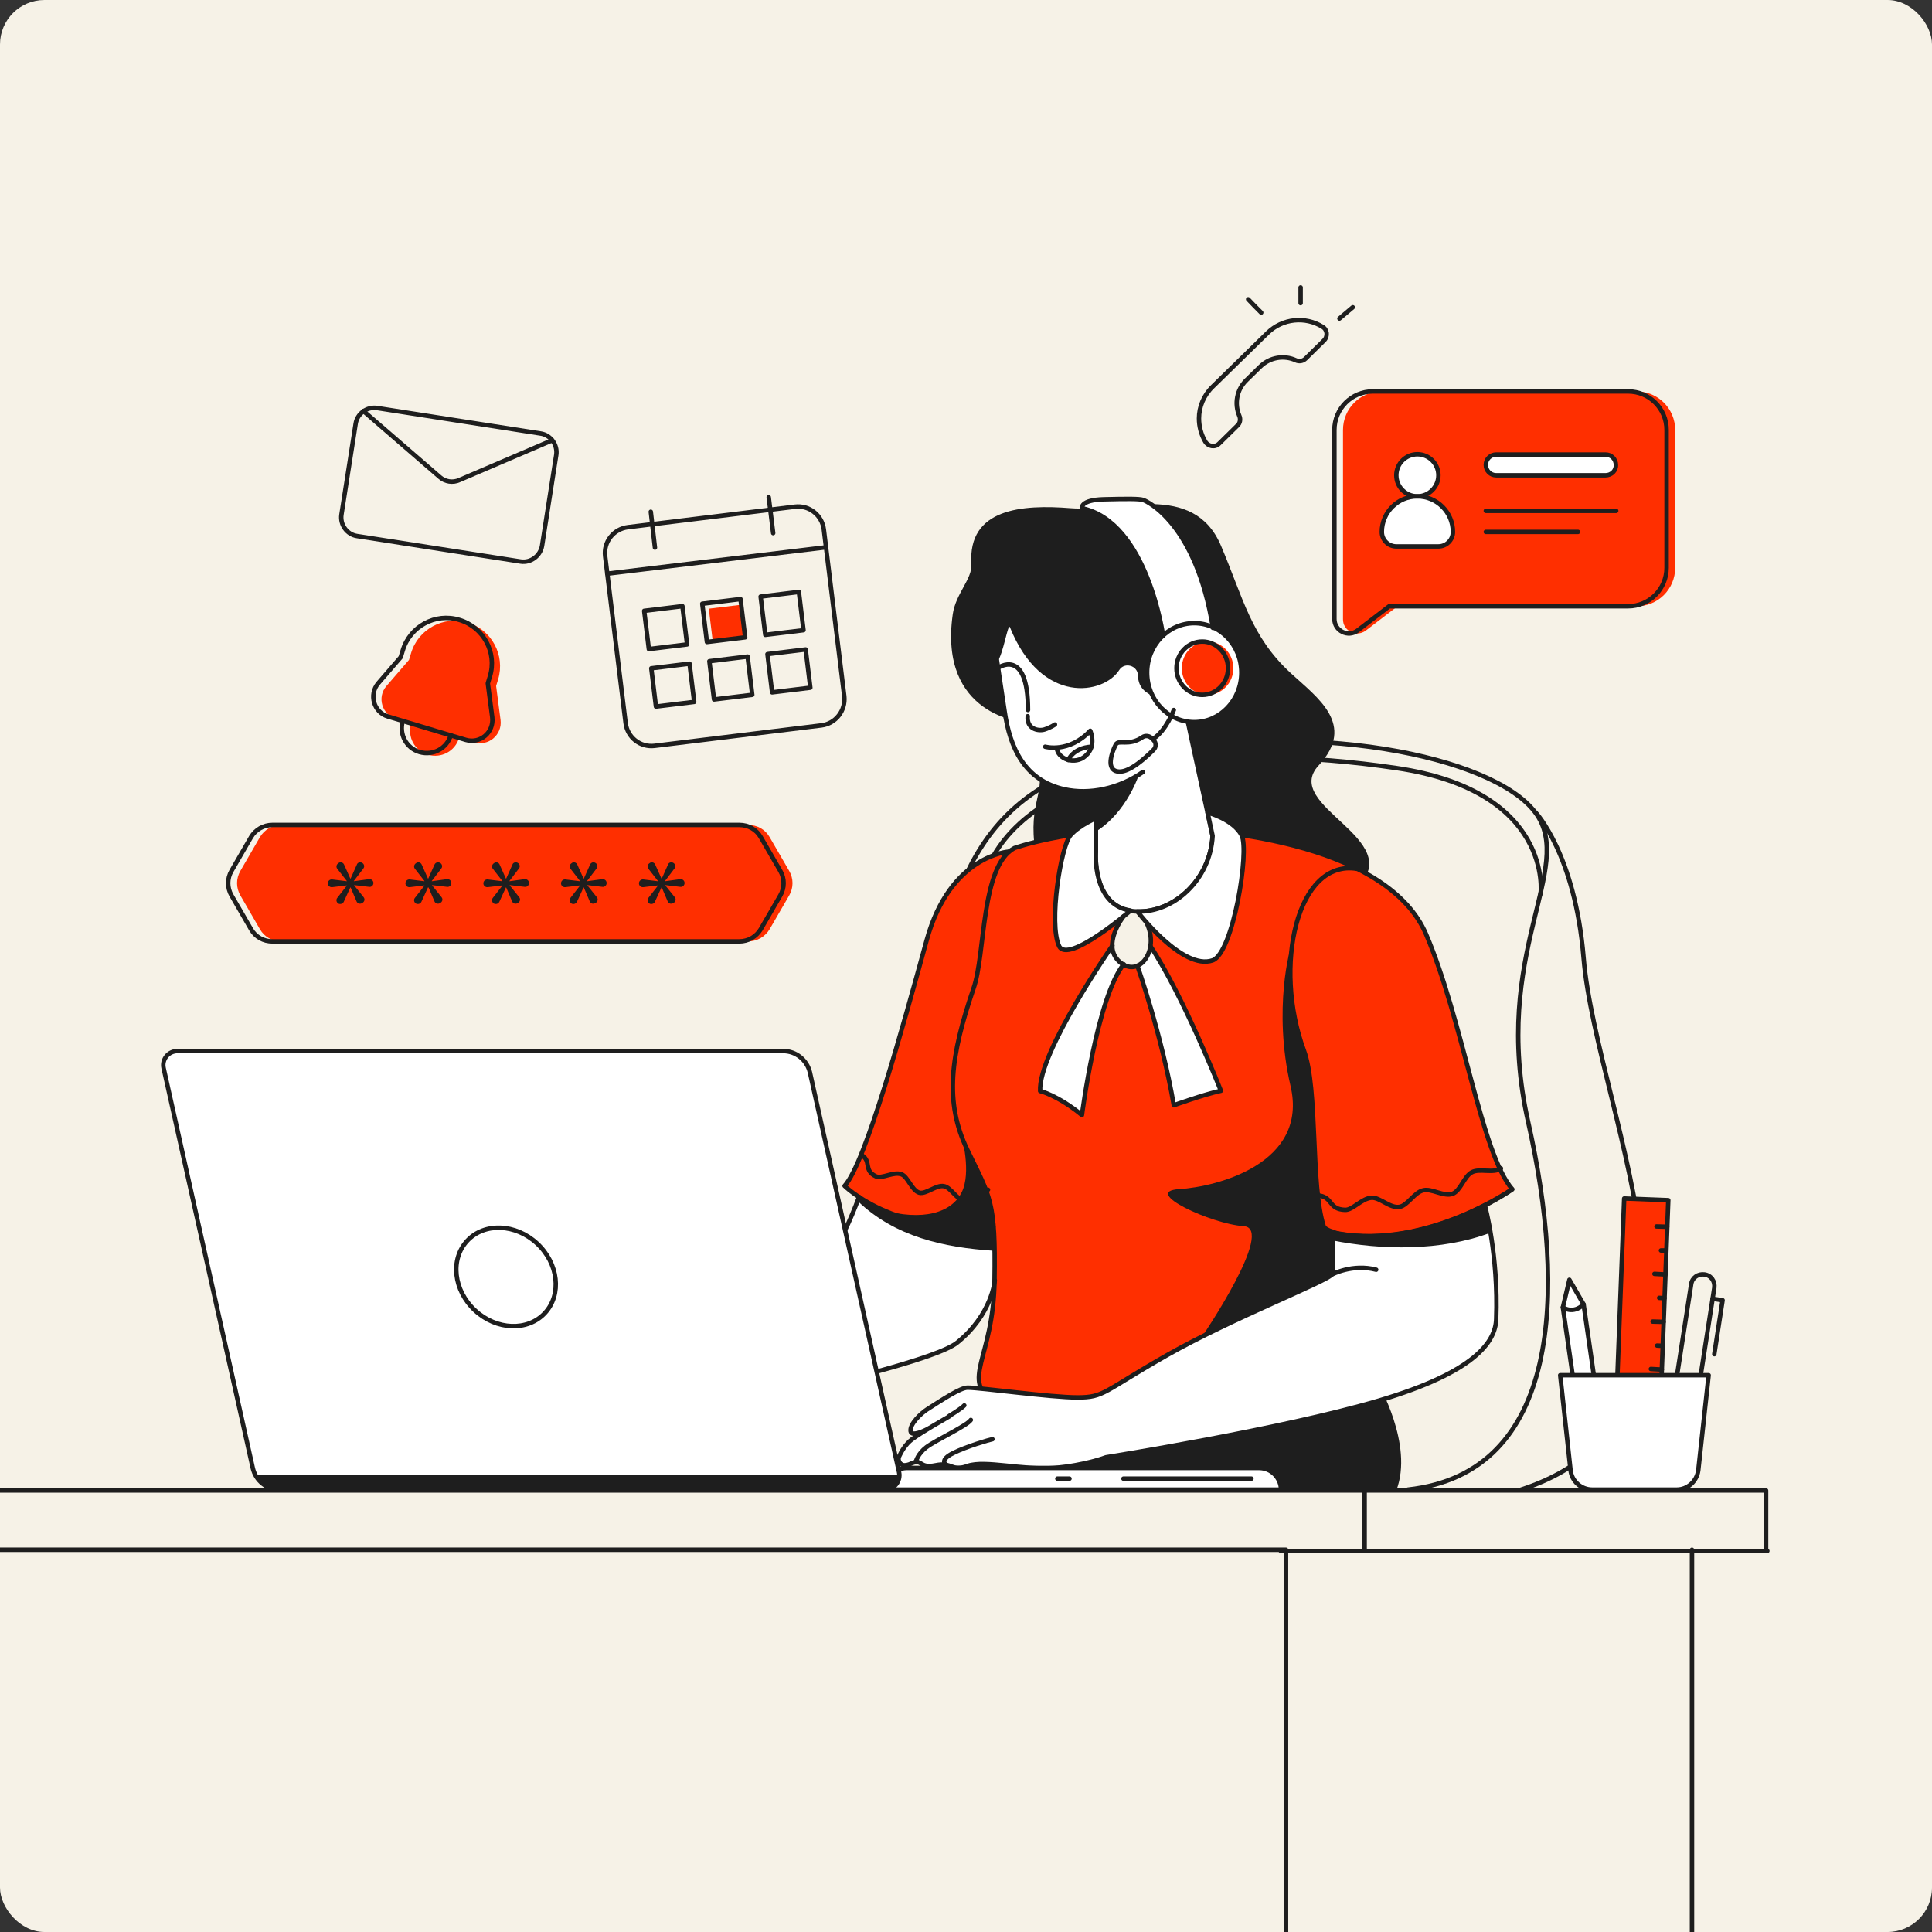 <svg fill="none" height="652" viewBox="0 0 652 652" width="652" xmlns="http://www.w3.org/2000/svg" xmlns:xlink="http://www.w3.org/1999/xlink"><rect x="0" y="0" width="652" height="652" fill="#333333" stroke="none"/><clipPath id="a"><rect height="652" rx="15" width="652"/></clipPath><g clip-path="url(#a)"><rect fill="#f6f2e7" height="652" rx="15" width="652"/><path d="m326.826 293.6c8.8-18.2 24.2-32.4 52.2-38.2 63.9-13.3 125.1 0 139.1 18.8s-15.3 47.2-2.4 104.5 11 118.4-40.6 124" stroke="#1e1e1e" stroke-linecap="round" stroke-linejoin="round" stroke-miterlimit="10" stroke-width="1.5"/><path d="m519.926 301.6s4.4-34.6-48.7-42.4c-59.4-8.8-117.6-2-135.9 29.5" stroke="#1e1e1e" stroke-linecap="round" stroke-linejoin="round" stroke-miterlimit="10" stroke-width="1.5"/><path d="m518.226 274.2s13.3 14 16.2 49.1c4.4 53 55.9 154.4-21.1 179.4" stroke="#1e1e1e" stroke-linecap="round" stroke-linejoin="round" stroke-miterlimit="10" stroke-width="1.5"/><path d="m168.926 243-1.5-11.5.7-2.3c2.4-8.1-2.2-16.7-10.3-19.1s-16.7 2.2-19.1 10.3l-.7 2.3-7.6 8.8c-3.3 3.8-1.5 9.7 3.3 11.2l5 1.5c-1.3 4.5 1.2 9.2 5.7 10.5s9.2-1.2 10.5-5.7l5 1.5c4.9 1.5 9.6-2.5 9-7.5z" fill="#ff2f00"/><path d="m157.226 249.7-26.3-7.9c-4.8-1.4-6.5-7.4-3.3-11.2l7.6-8.8.7-2.3c2.4-8.1 11-12.8 19.1-10.3 8.1 2.4 12.8 11 10.3 19.1l-.7 2.3 1.5 11.5c.6 5.1-4.1 9-8.9 7.6z" stroke="#1e1e1e" stroke-linecap="round" stroke-linejoin="round" stroke-miterlimit="10" stroke-width="1.5"/><path d="m135.926 243.3c-1.3 4.5 1.2 9.2 5.7 10.5s9.2-1.2 10.5-5.7" stroke="#1e1e1e" stroke-linecap="round" stroke-linejoin="round" stroke-miterlimit="10" stroke-width="1.5"/><path d="m460.926 212.8 10.7-8.2h80.7c7.2 0 13-5.8 13-13v-46.5c0-7.2-5.8-13-13-13h-86.1c-7.2 0-13 5.8-13 13v63.8c-.1 4 4.5 6.3 7.7 3.9z" fill="#ff2f00"/><path d="m458.126 212.8 10.7-8.2h80.6c7.2 0 13-5.8 13-13v-46.5c0-7.2-5.8-13-13-13h-86.1c-7.2 0-13 5.8-13 13v63.8c0 4 4.6 6.3 7.8 3.9z" stroke="#1e1e1e" stroke-linecap="round" stroke-linejoin="round" stroke-miterlimit="10" stroke-width="1.5"/><path d="m478.327 167.5c3.921 0 7.1-3.179 7.1-7.1s-3.179-7.1-7.1-7.1c-3.922 0-7.1 3.179-7.1 7.1s3.178 7.1 7.1 7.1z" fill="#fff"/><path d="m490.326 179.5c0-6.6-5.4-12-12-12s-12 5.4-12 12c0 2.7 2.2 4.9 4.9 4.9h14.2c2.7 0 4.9-2.2 4.9-4.9z" fill="#fff"/><path d="m478.327 167.5c3.921 0 7.1-3.179 7.1-7.1s-3.179-7.1-7.1-7.1c-3.922 0-7.1 3.179-7.1 7.1s3.178 7.1 7.1 7.1z" stroke="#1e1e1e" stroke-linecap="round" stroke-linejoin="round" stroke-miterlimit="10" stroke-width="1.5"/><path d="m490.326 179.5c0-6.6-5.4-12-12-12s-12 5.4-12 12c0 2.7 2.2 4.9 4.9 4.9h14.2c2.7 0 4.9-2.2 4.9-4.9z" stroke="#1e1e1e" stroke-linecap="round" stroke-linejoin="round" stroke-miterlimit="10" stroke-width="1.5"/><path d="m541.826 160.4h-36.9c-2 0-3.5-1.6-3.5-3.5 0-2 1.6-3.5 3.5-3.5h36.9c2 0 3.5 1.6 3.5 3.5.1 1.9-1.5 3.5-3.5 3.5z" style="fill:#fff;stroke:#1e1e1e;stroke-width:1.5;stroke-miterlimit:10;stroke-linecap:round;stroke-linejoin:round"/><path d="m501.426 172.4h44" stroke="#1e1e1e" stroke-linecap="round" stroke-linejoin="round" stroke-miterlimit="10" stroke-width="1.5"/><path d="m501.426 179.5h31.1" stroke="#1e1e1e" stroke-linecap="round" stroke-linejoin="round" stroke-miterlimit="10" stroke-width="1.5"/><path d="m252.526 278.4h-157.6c-3 0-5.7 1.6-7.2 4.1l-6.6 11.4c-1.5 2.6-1.5 5.7 0 8.3l6.6 11.4c1.5 2.6 4.2 4.1 7.2 4.1h157.6c3 0 5.7-1.6 7.2-4.1l6.6-11.4c1.5-2.6 1.5-5.7 0-8.3l-6.6-11.4c-1.5-2.6-4.2-4.1-7.2-4.1z" fill="#ff2f00"/><path d="m249.526 278.4h-157.6c-3 0-5.7 1.6-7.2 4.1l-6.6 11.4c-1.5 2.6-1.5 5.7 0 8.3l6.6 11.4c1.5 2.6 4.2 4.1 7.2 4.1h157.6c3 0 5.7-1.6 7.2-4.1l6.6-11.4c1.5-2.6 1.5-5.7 0-8.3l-6.6-11.4c-1.5-2.6-4.2-4.1-7.2-4.1z" stroke="#1e1e1e" stroke-linecap="round" stroke-linejoin="round" stroke-miterlimit="10" stroke-width="1.5"/><path d="m122.226 291.2c.7.4.9 1.3.4 1.9l-3.2 4.2v.1l5.1-.7c.8-.1 1.5.5 1.5 1.3s-.7 1.4-1.4 1.3l-5.1-.6v.1l3.2 4c.5.6.3 1.5-.4 1.9l-.2.1c-.7.4-1.5.1-1.8-.6l-2-4.7h-.1l-2.2 4.8c-.3.7-1.2 1-1.9.6-.6-.4-.8-1.3-.3-1.9l3.2-4.1v-.1l-4.9.6c-.8.1-1.5-.5-1.5-1.3s.7-1.4 1.5-1.3l4.9.6v-.1l-3.2-4.1c-.5-.6-.3-1.5.4-1.9l.1-.1c.7-.4 1.5-.1 1.8.6l2.1 4.7h.1l2.1-4.7c.2-.7 1.1-1 1.8-.6z" fill="#1e1e1e"/><path d="m148.526 291.2c.7.4.9 1.3.4 1.9l-3.2 4.2v.1l5.1-.7c.8-.1 1.5.5 1.5 1.3s-.7 1.4-1.4 1.3l-5.1-.6v.1l3.2 4c.5.6.3 1.5-.4 1.9l-.2.1c-.7.4-1.5.1-1.8-.6l-2-4.7h-.2l-2.2 4.8c-.3.7-1.2 1-1.9.6-.6-.4-.8-1.3-.3-1.9l3.2-4.1v-.1l-4.9.6c-.8.1-1.5-.5-1.5-1.3s.7-1.4 1.5-1.3l4.9.6v-.1l-3.2-4.1c-.5-.6-.3-1.5.4-1.9l.1-.1c.7-.4 1.5-.1 1.8.6l2.1 4.7h.1l2.1-4.7c.3-.7 1.1-1 1.9-.6z" fill="#1e1e1e"/><path d="m174.726 291.2c.7.4.9 1.3.4 1.9l-3.2 4.2v.1l5.1-.7c.8-.1 1.5.5 1.5 1.3s-.7 1.4-1.4 1.3l-5.1-.6v.1l3.2 4c.5.6.3 1.5-.4 1.9l-.2.1c-.7.4-1.5.1-1.8-.6l-2-4.7h-.1l-2.2 4.8c-.3.7-1.2 1-1.9.6-.6-.4-.8-1.3-.3-1.9l3.2-4.1v-.1l-4.9.6c-.8.1-1.5-.5-1.5-1.3s.7-1.4 1.5-1.3l4.9.6v-.1l-3.2-4.1c-.5-.6-.3-1.5.4-1.9l.1-.1c.7-.4 1.5-.1 1.8.6l2.1 4.7h.1l2.1-4.7c.2-.7 1.1-1 1.8-.6z" fill="#1e1e1e"/><path d="m200.926 291.2c.7.4.9 1.3.4 1.9l-3.2 4.2v.1l5.1-.7c.8-.1 1.5.5 1.5 1.3s-.7 1.4-1.4 1.3l-5.1-.6v.1l3.2 4c.5.6.3 1.5-.4 1.9l-.2.1c-.7.4-1.5.1-1.8-.6l-2-4.7h-.1l-2.2 4.8c-.3.7-1.2 1-1.9.6-.6-.4-.8-1.3-.3-1.9l3.2-4.1v-.1l-4.9.6c-.8.1-1.5-.5-1.5-1.3s.7-1.4 1.5-1.3l4.9.6v-.1l-3.2-4.1c-.5-.6-.3-1.5.4-1.9l.1-.1c.7-.4 1.5-.1 1.8.6l2.1 4.7h.1l2.1-4.7c.3-.7 1.1-1 1.8-.6z" fill="#1e1e1e"/><path d="m227.226 291.2c.7.4.9 1.3.4 1.9l-3.2 4.2v.1l5.1-.7c.8-.1 1.5.5 1.5 1.3s-.7 1.4-1.4 1.3l-5.1-.6v.1l3.2 4c.5.6.3 1.5-.4 1.9l-.2.1c-.7.4-1.5.1-1.8-.6l-2-4.7h-.1l-2.2 4.8c-.3.7-1.2 1-1.9.6-.6-.4-.8-1.3-.3-1.9l3.2-4.1v-.1l-4.9.6c-.8.1-1.5-.5-1.5-1.3s.7-1.4 1.5-1.3l4.9.6v-.1l-3.2-4.1c-.5-.6-.3-1.5.4-1.9l.1-.1c.7-.4 1.5-.1 1.8.6l2.1 4.7h.1l2.1-4.7c.2-.7 1.1-1 1.8-.6z" fill="#1e1e1e"/><path d="m464.326 467.1s12 20.5 6.2 35.6h-140.1l12.8-12.7c.1 0 98.8-7.5 121.1-22.9z" fill="#1e1e1e"/><path d="m464.326 467.1s12 20.5 6.2 35.6h-140.1l12.8-12.7c.1 0 98.8-7.5 121.1-22.9z" stroke="#1e1e1e" stroke-linecap="round" stroke-linejoin="round" stroke-miterlimit="10" stroke-width="1.5"/><path d="m335.327 432.2v2c-.9 3.8-3.6 11.9-12.3 18.8-3.2 2.6-13.5 6.1-27.2 9.8l-10.6-47.5c1.6-3.2 3.2-7.4 4.6-11.1 7.2 4.7 22.1 11.8 45.2 9.9.3 4.5.4 10.2.3 18.1z" fill="#fff"/><path d="m289.826 404.2c-.1.4-.3.7-.4 1.1 12.6 12.1 29.1 15.7 45.9 16.8 0-3.1-.2-5.7-.3-7.9-23.1 1.8-38-5.3-45.2-10z" fill="#1e1e1e"/><path d="m345.526 243.7s-28.9-2-24-36.4c1-7 6.6-11.9 6.3-16.9-1.3-18.9 17.2-20.2 33.5-18.9 16.1 1.3 41.4-9.2 50.7 12.6 7.6 17.9 10.1 30.6 23.5 43 9 8.3 22.3 17.4 9.5 31.2-12.8 13.7 30 24.8 13 41.1-17.1 16.4-107.4.6-109-15s5-17.5 0-29.9-3.5-10.8-3.5-10.8z" fill="#1e1e1e"/><path d="m510.026 401.5c-10.5-12.1-16.6-57-29.1-86.1-4.1-9.6-12.6-16.7-23.2-22-11.6-5.8-25.6-9.4-39-11.4 2.8 5.4-2.8 39.8-9.8 42.2-7.3 2.5-17.2-7.1-22.2-12.7 1.4 2.8 1.7 5.6 1.3 8-.9 5.6-4.4 6.6-4.4 6.6-1.4.6-3 .5-4.7-.4-.5-.3-.9-.6-1.4-1-5.9-5.4 1.1-14.8 1.4-15.2-5.6 4.5-19.4 14.9-21.7 10.1-3.6-7.6.6-34 3.9-37.5-12.2 1.9-19.1 4.4-19.1 4.4-.6.3-1.2.7-1.7 1.2-.6 0-20 1.6-27.8 29.9-7.9 28.7-20.6 75.2-27.7 82.9 0 0 16.3 16.5 50.2 13.8.4 4.5.4 10.2.3 18.1-.4 27.1-11.7 33.2 0 41.7s100.7 1.2 108.4 0 14.2-2 10.9-17.8c-3.2-15.8-3.2-39.6-3.2-39.6 29.9 5 58.6-15.2 58.6-15.2z" fill="#ff2f00"/><path d="m409.226 324.1c-10.2 3.5-25.4-16.5-25.4-16.5 12.4.4 24.6-10.8 25.4-25.5 0 0-.7-3.2-1.7-7.9 0 0 8.7 2.3 11.5 7.7 2.7 5.3-2.9 39.8-9.8 42.2z" fill="#fff"/><path d="m435.526 320.6c.1-1.8-6.1 19.8 0 45.9s-24.7 34-37.6 34.8 10.9 11.8 21.8 12.5c10.8.7-14 37.2-14 37.2s42.6-17.9 43.8-21 0-14.4 0-14.4-3.1-.5-4-7.4-1.8-42.1-4.9-52c-3-9.9-6.1-17.8-5.1-35.6z" fill="#1e1e1e"/><path d="m324.526 383.5s3.4 12.2 0 18.9c-3.4 6.8-12.9 9.9-27.4 5.8 0 0 19 8.1 38.2 5.7 0 0-.4-8.4-4.3-16.4s-6.8-12.1-6.5-14z" fill="#1e1e1e"/><path d="m342.327 286.2s17.2-6.2 45.1-6.6 81.3 6.5 93.8 35.6 18.6 74 29.1 86.1c0 0-28.7 20.2-58.6 15 0 0 0 23.9 3.2 39.6 3.2 15.8-3.2 16.6-10.9 17.8s-96.6 8.5-108.4 0c-11.7-8.5-.4-14.6 0-41.6s-1.4-27.9-9.2-44.1-5.6-31.9 2.1-54.4c4.1-11.6 2.4-41.3 13.8-47.4z" stroke="#1e1e1e" stroke-linecap="round" stroke-linejoin="round" stroke-miterlimit="10" stroke-width="1.5"/><path d="m340.526 287.4s-19.9 1.1-27.8 29.9c-7.9 28.7-20.6 75.2-27.7 82.9 0 0 16.3 16.5 50.2 13.8" stroke="#1e1e1e" stroke-linecap="round" stroke-linejoin="round" stroke-miterlimit="10" stroke-width="1.5"/><path d="m501.127 406.7c-10.8 5.6-29.9 13-49.4 9.6 0 0-1.1-.3-2.2-.7 0 0 .6 12.4 0 14.5-.6 2-33.8 14.9-55.6 27.3s-21.2 14.3-30.3 14.3c-7.3 0-23.9-2.2-32.5-3-2.1-.2-3.7-.3-4.6-.3-2.4 0-8.6 4.1-13.6 7.3-1.9 1.2-6.1 5-5.6 7.5.4 1.8 4.4-.1 5.8-.9-2.1 1.3-4.2 2.6-5.4 3.5-2.3 1.6-3.7 4.3-4.4 5.8-.6 1.3.3 2.9 1.7 3 .6 0 1.4-.1 2.4-.6 3.9-1.8 2.4 1.8 8.2.6s5.2 2.3 10.9.2c5.8-2 18.5 1.5 29.1.7 10.6-.9 17.5-3.6 17.5-3.6s59.2-9.4 92-19.1 39.5-20 39.7-27.6c.8-21.8-3.7-38.5-3.7-38.5zm-187.2 74.9c2-1.2 4-2.3 5.2-3-1.2.7-3.1 1.8-5.2 3z" fill="#fff"/><path d="m451.726 416.3s-1.1-.3-2.2-.7c0 0 .1 1.3.1 3 16.6 3.3 36.7 3.7 53.4-2.6-1-5.8-1.9-9.3-1.9-9.3-10.9 5.6-29.9 13-49.4 9.6z" fill="#1e1e1e"/><path d="m449.526 415.6s.6 12.4 0 14.4-33.8 14.9-55.6 27.3-21.2 14.3-30.3 14.3-32.6-3.3-37.1-3.3c-2.4 0-8.6 4.1-13.6 7.3-1.9 1.2-6.1 5-5.6 7.5.4 1.8 4.8-.3 6-1 3.6-2.1 7.2-4.2 7.2-4.2s-9.4 5.3-12.7 7.8c-2.3 1.7-3.7 4.3-4.4 5.8-.6 1.3.3 2.9 1.7 3 .6 0 1.4-.1 2.4-.6 3.9-1.8 2.4 1.8 8.2.6s5.2 2.3 10.9.2c5.8-2 18.5 1.5 29.1.7 10.6-.9 17.5-3.6 17.5-3.6s59.2-9.4 92-19.1 39.5-20 39.7-27.6c.8-21.5-3.8-38.2-3.8-38.2" stroke="#1e1e1e" stroke-linecap="round" stroke-linejoin="round" stroke-miterlimit="10" stroke-width="1.5"/><path d="m309.127 493.2s.5-2.5 3.5-4.8 13.8-7.3 15-9.2" stroke="#1e1e1e" stroke-linecap="round" stroke-linejoin="round" stroke-miterlimit="10" stroke-width="1.5"/><path d="m319.127 494.2s-2.1-1.5 2.5-3.8 12.2-4.5 13.3-4.7" stroke="#1e1e1e" stroke-linecap="round" stroke-linejoin="round" stroke-miterlimit="10" stroke-width="1.5"/><path d="m320.427 477.8s4-2.4 5-3.5" stroke="#1e1e1e" stroke-linecap="round" stroke-linejoin="round" stroke-miterlimit="10" stroke-width="1.5"/><path d="m449.526 430.1s6.9-3.7 14.9-1.6" stroke="#1e1e1e" stroke-linecap="round" stroke-linejoin="round" stroke-miterlimit="10" stroke-width="1.5"/><path d="m295.826 462.9c13.6-3.7 24-7.2 27.2-9.8 11.8-9.5 12.7-21 12.7-21" stroke="#1e1e1e" stroke-linecap="round" stroke-linejoin="round" stroke-miterlimit="10" stroke-width="1.5"/><path d="m289.926 403.9c-1.4 3.8-3.2 8.1-4.8 11.4" stroke="#1e1e1e" stroke-linecap="round" stroke-linejoin="round" stroke-miterlimit="10" stroke-width="1.5"/><path d="m409.226 282.1c-.8 14.7-13 25.9-25.4 25.5-.8 0-1.5-.1-2.3-.2-13.1-2-11.7-19.9-11.7-19.9v-24.5c-5.2-20.2 27.7-35 29.1-28.5 1 4.7 5.9 27.5 8.6 39.8 1 4.6 1.7 7.8 1.7 7.8z" style="fill:#fff;stroke:#1e1e1e;stroke-width:1.5;stroke-miterlimit:10;stroke-linecap:round;stroke-linejoin:round"/><path d="m445.426 403.5c4.4.8 3 4.6 8.5 4.8 2.6.1 5.6-3.9 9-4.1 2.8-.1 6.2 3.6 9.3 3.1 2.8-.4 5-4.9 8.1-5.6 2.8-.7 6.9 2.2 9.8 1.2 2.8-1 3.9-5.9 6.6-7.3 2.6-1.4 7.3.5 9.8-1.3" stroke="#1e1e1e" stroke-linecap="round" stroke-linejoin="round" stroke-miterlimit="10" stroke-width="1.5"/><path d="m290.926 389.9c3.2 2.1.4 5.1 4.7 7.1 2 .9 5.9-1.7 8.6-.7 2.2.8 3.4 5.4 6 6.2 2.3.6 5.7-2.7 8.3-2.2 2.4.4 4.4 4.7 7.1 5 2.5.2 5.1-3.7 7.8-3.8" stroke="#1e1e1e" stroke-linecap="round" stroke-linejoin="round" stroke-miterlimit="10" stroke-width="1.5"/><path d="m379.126 325.5c-9 11.1-14.1 50.9-14.1 50.9-8.2-6.7-14.1-8.1-14.1-8.1-.7-13 24.4-49.1 24.4-49.1 0 1.9.7 3.8 2.4 5.4.5.3 1 .6 1.4.9z" fill="#fff"/><path d="m412.026 368.2c-6.1 1.2-15.9 4.9-15.9 4.9-4.1-24-12.3-47.1-12.3-47.1 2.2-.9 3.9-3.4 4.4-6.6 11.1 16.6 23.8 48.8 23.8 48.8z" fill="#fff"/><path d="m375.426 319.1s-25.1 36.1-24.4 49.1c0 0 5.9 1.4 14.1 8.1 0 0 5.1-39.7 14.1-50.9" stroke="#1e1e1e" stroke-linecap="round" stroke-linejoin="round" stroke-miterlimit="10" stroke-width="1.5"/><path d="m383.826 325.9s8.2 23.2 12.3 47.1c0 0 9.9-3.6 15.9-4.9 0 0-12.7-32.1-23.8-48.8" stroke="#1e1e1e" stroke-linecap="round" stroke-linejoin="round" stroke-miterlimit="10" stroke-width="1.5"/><path d="m510.327 401.4s-28.7 20.2-58.6 15" stroke="#1e1e1e" stroke-linecap="round" stroke-linejoin="round" stroke-miterlimit="10" stroke-width="1.5"/><path d="m451.626 416.3s-4.4-1.1-4.9-2.4c-4.5-14-1.9-46.3-6.7-59.4-10.5-28.5-2.3-64.6 17.9-61.3" stroke="#1e1e1e" stroke-linecap="round" stroke-linejoin="round" stroke-miterlimit="10" stroke-width="1.5"/><path d="m381.526 307.3s-21.1 18.2-24.1 12c-3.6-7.6.6-34 3.9-37.5 3.3-3.6 8.5-5.5 8.5-5.8v11.4s-1.4 17.9 11.7 19.9z" fill="#fff"/><path d="m381.526 307.3s-21.1 18.2-24.1 12c-3.6-7.6.6-34 3.9-37.5 3.3-3.6 8.5-5.5 8.5-5.8v11.4s-1.4 17.9 11.7 19.9z" stroke="#1e1e1e" stroke-linecap="round" stroke-linejoin="round" stroke-miterlimit="10" stroke-width="1.5"/><path d="m409.226 324.1c-10.2 3.5-25.4-16.5-25.4-16.5 12.4.4 24.6-10.8 25.4-25.5 0 0-.7-3.2-1.7-7.9 0 0 8.7 2.3 11.5 7.7 2.7 5.3-2.9 39.8-9.8 42.2z" fill="#fff"/><path d="m409.226 324.1c-10.2 3.5-25.4-16.5-25.4-16.5 12.4.4 24.6-10.8 25.4-25.5 0 0-.7-3.2-1.7-7.9 0 0 8.7 2.3 11.5 7.7 2.7 5.3-2.9 39.8-9.8 42.2z" stroke="#1e1e1e" stroke-linecap="round" stroke-linejoin="round" stroke-miterlimit="10" stroke-width="1.5"/><path d="m334.126 207.5s3 20 4.9 32.5c1.8 12.4 6.7 23.4 20.3 26.4s32.1-4.5 38.8-21.5 14.3-62.2-23-60.7c-37.4 1.4-40.4 9.9-41 23.3z" fill="#fff"/><path d="m399.426 241.1c6.2-19 10.5-58.4-24.4-57-37.3 1.5-40.3 10-40.9 23.4 0 0 3 20 4.9 32.5 1.8 12.4 6.7 23.4 20.3 26.4 8.3 1.8 18.3-.2 26.4-5.9" stroke="#1e1e1e" stroke-linecap="round" stroke-linejoin="round" stroke-miterlimit="10" stroke-width="1.5"/><path d="m375.126 202c.7-.9 1.1-1.5 1.1-1.5s-.6.5-1.1 1.5z" fill="#1e1e1e"/><path d="m397.127 236.7s-.5-39.5-11.6-52.6-48.2 3.1-48.2 3.1l-7.1 35.2s3.8 4.2 6.3 1c2.1-2.7 3.6-13.3 4.3-11.7 10.7 26.5 31.7 22.6 36.9 14.4 1.8-2.8 6.2-1.5 6.3 1.8.1 4.2 2.5 7.7 13.1 8.8z" fill="#1e1e1e"/><path d="m403.027 243.7c8.781 0 15.9-7.477 15.9-16.7s-7.119-16.7-15.9-16.7-15.9 7.477-15.9 16.7 7.119 16.7 15.9 16.7z" fill="#fff"/><path d="m409.226 211.7c-1.9-.8-4-1.3-6.1-1.3-4 0-7.7 1.6-10.5 4.2 0 0-5.3-38.4-27.4-43.1 0 0-.7-2.8 7.4-3s11.9-.2 13.2.2c1.2.3 17.7 7.8 23.4 43z" fill="#fff"/><path d="m403.027 243.7c8.781 0 15.9-7.477 15.9-16.7s-7.119-16.7-15.9-16.7-15.9 7.477-15.9 16.7 7.119 16.7 15.9 16.7z" stroke="#1e1e1e" stroke-linecap="round" stroke-linejoin="round" stroke-miterlimit="10" stroke-width="1.5"/><path d="m407.526 234.5c4.805 0 8.7-4.029 8.7-9s-3.895-9-8.7-9-8.7 4.029-8.7 9 3.895 9 8.7 9z" fill="#ff2f00"/><path d="m405.726 234.5c4.805 0 8.7-4.029 8.7-9s-3.895-9-8.7-9-8.7 4.029-8.7 9 3.895 9 8.7 9z" stroke="#1e1e1e" stroke-linecap="round" stroke-linejoin="round" stroke-miterlimit="10" stroke-width="1.5"/><path d="m396.127 239.6s-2.6 7-6.9 9.7" stroke="#1e1e1e" stroke-linecap="round" stroke-linejoin="round" stroke-miterlimit="10" stroke-width="1.5"/><path d="m388.727 249.2.6.6c.9.9.9 2.4-.1 3.3-2.6 2.6-7.8 7.4-11.5 7.3-5-.2-2.3-7-1.2-9.1 1-1.9 4.3.7 9-2.5 1-.7 2.4-.5 3.2.4z" stroke="#1e1e1e" stroke-linecap="round" stroke-linejoin="round" stroke-miterlimit="10" stroke-width="1.5"/><path d="m392.527 214.6s-5.3-38.4-27.4-43.1c0 0-.7-2.8 7.4-3s11.9-.2 13.2.2 17.9 7.9 23.6 43.2" stroke="#1e1e1e" stroke-linecap="round" stroke-linejoin="round" stroke-miterlimit="10" stroke-width="1.5"/><path d="m356.026 244.5s-1.4 1-3.6 1.7c-2.1.6-6-.2-5.6-4.5" stroke="#1e1e1e" stroke-linecap="round" stroke-linejoin="round" stroke-miterlimit="10" stroke-width="1.5"/><path d="m384.427 261.2s-4 12.9-14.7 19.5v-14.1c.1.1 9.2-1.1 14.7-5.4z" fill="#1e1e1e"/><path d="m379.126 309.3s-7.5 9.6-1.4 15.2c6.6 6 13.8-3.8 9.2-13.1" stroke="#1e1e1e" stroke-linecap="round" stroke-linejoin="round" stroke-miterlimit="10" stroke-width="1.5"/><path d="m336.626 225.5s10.3-7.5 10.3 14.1" stroke="#1e1e1e" stroke-linecap="round" stroke-linejoin="round" stroke-miterlimit="10" stroke-width="1.5"/><path d="m352.727 252s8 2.3 15.2-5.4c0 0 2.3 5.2-1.6 8.5-3.5 3.2-9.5 1.1-9.7-2.8" stroke="#1e1e1e" stroke-linecap="round" stroke-linejoin="round" stroke-miterlimit="10" stroke-width="1.5"/><path d="m360.526 256.5s1.5-4.1 7.8-4.5" stroke="#1e1e1e" stroke-linecap="round" stroke-linejoin="round" stroke-miterlimit="10" stroke-width="1.5"/><path d="m277.226 244.8-56.3 6.9c-4.8.6-9.2-2.8-9.8-7.7l-6.9-56.3c-.6-4.8 2.8-9.2 7.7-9.8l56.3-6.9c4.8-.6 9.2 2.8 9.8 7.7l6.9 56.3c.5 4.8-2.9 9.2-7.7 9.8z" stroke="#1e1e1e" stroke-linecap="round" stroke-linejoin="round" stroke-miterlimit="10" stroke-width="1.5"/><path d="m219.626 172.7 1.4 12.1" stroke="#1e1e1e" stroke-linecap="round" stroke-linejoin="round" stroke-miterlimit="10" stroke-width="1.5"/><path d="m259.426 167.8 1.5 12.1" stroke="#1e1e1e" stroke-linecap="round" stroke-linejoin="round" stroke-miterlimit="10" stroke-width="1.5"/><path d="m204.926 193.6 73.8-8.9" stroke="#1e1e1e" stroke-linecap="round" stroke-linejoin="round" stroke-miterlimit="10" stroke-width="1.5"/><path d="m250.22 204.078-11.019 1.341 1.341 11.019 11.019-1.341z" fill="#ff2f00"/><g stroke="#1e1e1e" stroke-linecap="round" stroke-linejoin="round" stroke-miterlimit="10" stroke-width="1.5"><path d="m230.301 204.572-12.905 1.57 1.57 12.905 12.905-1.57z"/><path d="m249.9 202.176-12.905 1.571 1.571 12.905 12.905-1.571z"/><path d="m269.598 199.769-12.905 1.57 1.571 12.905 12.905-1.57z"/><path d="m232.699 223.968-12.905 1.57 1.57 12.905 12.905-1.57z"/><path d="m252.299 221.572-12.905 1.571 1.57 12.905 12.905-1.571z"/><path d="m271.898 219.177-12.905 1.57 1.571 12.905 12.905-1.57z"/><path d="m175.726 189.5-55.2-8.6c-3.4-.5-5.8-3.8-5.3-7.2l4.8-30.7c.5-3.4 3.8-5.8 7.2-5.3l55.2 8.6c3.4.5 5.8 3.8 5.3 7.2l-4.8 30.7c-.6 3.4-3.8 5.8-7.2 5.3z"/><path d="m122.626 138.7 25.8 22.3c1.8 1.6 4.4 2 6.6 1l31.3-13.4"/><path d="m0 503h596v20"/><path d="m434 652v-129h-442v129"/><path d="m432.226 523.4h28.3v-20.7"/><path d="m460.525 523.4h135.9"/><path d="m571 523v129"/><path d="m566.125 488.8c-2.2-.3-3.599-2.3-3.299-4.5l7.899-50.9c.3-2.2 2.3-3.6 4.5-3.3s3.6 2.3 3.3 4.5l-7.9 50.9c-.3 2.2-2.3 3.7-4.5 3.3z"/><path d="m577.926 438.3 3.4.5-2.8 18.2"/><path d="m541.826 491.5-7 1-7.4-51.3 2.2-9.3 4.8 8.3z" fill="#fff"/></g><path d="m527.426 441.2s3.4 2.5 7-1z" fill="#fff"/><path d="m527.426 441.2s3.4 2.5 7-1" stroke="#1e1e1e" stroke-linecap="round" stroke-linejoin="round" stroke-miterlimit="10" stroke-width="1.5"/><path d="m563.006 405.027-14.89-.568-3.135 82.142 14.889.568z" style="fill:#ff2f00;stroke:#1e1e1e;stroke-width:1.5;stroke-miterlimit:10;stroke-linecap:round;stroke-linejoin:round"/><path d="m562.625 414-3.6-.1" stroke="#1e1e1e" stroke-linecap="round" stroke-linejoin="round" stroke-miterlimit="10" stroke-width="1.5"/><path d="m562.025 430.1-3.7-.2" stroke="#1e1e1e" stroke-linecap="round" stroke-linejoin="round" stroke-miterlimit="10" stroke-width="1.5"/><path d="m562.325 422h-1.8" stroke="#1e1e1e" stroke-linecap="round" stroke-linejoin="round" stroke-miterlimit="10" stroke-width="1.5"/><path d="m561.426 446.1-3.7-.1" stroke="#1e1e1e" stroke-linecap="round" stroke-linejoin="round" stroke-miterlimit="10" stroke-width="1.5"/><path d="m561.726 438.1-1.8-.1" stroke="#1e1e1e" stroke-linecap="round" stroke-linejoin="round" stroke-miterlimit="10" stroke-width="1.5"/><path d="m560.825 462.2-3.7-.2" stroke="#1e1e1e" stroke-linecap="round" stroke-linejoin="round" stroke-miterlimit="10" stroke-width="1.5"/><path d="m561.125 454.2-1.9-.1" stroke="#1e1e1e" stroke-linecap="round" stroke-linejoin="round" stroke-miterlimit="10" stroke-width="1.5"/><path d="m560.125 478.2-3.6-.1" stroke="#1e1e1e" stroke-linecap="round" stroke-linejoin="round" stroke-miterlimit="10" stroke-width="1.5"/><path d="m560.425 470.2-1.8-.1" stroke="#1e1e1e" stroke-linecap="round" stroke-linejoin="round" stroke-miterlimit="10" stroke-width="1.5"/><path d="m565.825 502.7h-28.5c-3.7 0-6.9-2.8-7.3-6.5l-3.5-32.1h50.1l-3.5 32.1c-.5 3.7-3.6 6.5-7.3 6.5z" style="fill:#fff;stroke:#1e1e1e;stroke-width:1.5;stroke-miterlimit:10;stroke-linecap:round;stroke-linejoin:round"/><path d="m424.926 495.4h-118.9c-4 0-7.3 3.3-7.3 7.3h133.6c-.1-4-3.3-7.3-7.4-7.3z" style="fill:#fff;stroke:#1e1e1e;stroke-width:1.5;stroke-miterlimit:10;stroke-linecap:round;stroke-linejoin:round"/><path d="m422.326 499h-43.2" stroke="#1e1e1e" stroke-linecap="round" stroke-linejoin="round" stroke-miterlimit="10" stroke-width="1.5"/><path d="m360.926 499h-4.1" stroke="#1e1e1e" stroke-linecap="round" stroke-linejoin="round" stroke-miterlimit="10" stroke-width="1.5"/><path d="m298.726 502.7h-204.4c-4.3 0-8-3-9-7.2l-30.1-135c-.7-3 1.6-5.8 4.7-5.8h204.4c4.3 0 8 3 9 7.2l30.1 135c.6 3-1.7 5.8-4.7 5.8z" fill="#fff"/><path d="m86.126 497.7c1.5 3 4.7 5 8.2 5h204.4c2.8 0 4.9-2.3 4.8-5z" fill="#1e1e1e"/><path d="m298.726 502.7h-204.4c-4.3 0-8-3-9-7.2l-30.1-135c-.7-3 1.6-5.8 4.7-5.8h204.4c4.3 0 8 3 9 7.2l30.1 135c.6 3-1.7 5.8-4.7 5.8z" stroke="#1e1e1e" stroke-linecap="round" stroke-linejoin="round" stroke-miterlimit="10" stroke-width="1.5"/><path d="m183.886 443.122c5.79-6.23 4.614-16.737-2.628-23.467-7.241-6.73-17.806-7.136-23.596-.906s-4.614 16.737 2.627 23.467c7.242 6.73 17.806 7.136 23.597.906z" stroke="#1e1e1e" stroke-linecap="round" stroke-linejoin="round" stroke-miterlimit="10" stroke-width="1.5"/><path d="m446.826 114.9-6.2 6.1c-.9.9-2.2 1.1-3.3.6-3.9-1.8-8.7-1.1-12 2.1l-4.7 4.6c-3.3 3.2-4.1 8-2.4 12 .5 1.1.3 2.5-.6 3.3l-6.2 6.1c-1.4 1.4-3.7 1-4.7-.7-1.4-2.4-2.1-5.1-2.1-7.8 0-3.9 1.6-7.8 4.6-10.7l18.5-18.1c5.1-5 12.8-5.7 18.6-2.1 1.6.9 1.9 3.2.5 4.6z" stroke="#1e1e1e" stroke-linecap="round" stroke-linejoin="round" stroke-miterlimit="10" stroke-width="1.5"/><path d="m425.626 105.5c-1.5-1.5-3-3-4.4-4.5" stroke="#1e1e1e" stroke-linecap="round" stroke-linejoin="round" stroke-miterlimit="10" stroke-width="1.5"/><path d="m438.926 102.3c0-1.2 0-4.1 0-5.3" stroke="#1e1e1e" stroke-linecap="round" stroke-linejoin="round" stroke-miterlimit="10" stroke-width="1.5"/><path d="m452.026 107.5c2-1.7 2.5-2.1 4.5-3.8" stroke="#1e1e1e" stroke-linecap="round" stroke-linejoin="round" stroke-miterlimit="10" stroke-width="1.5"/></g></svg>
